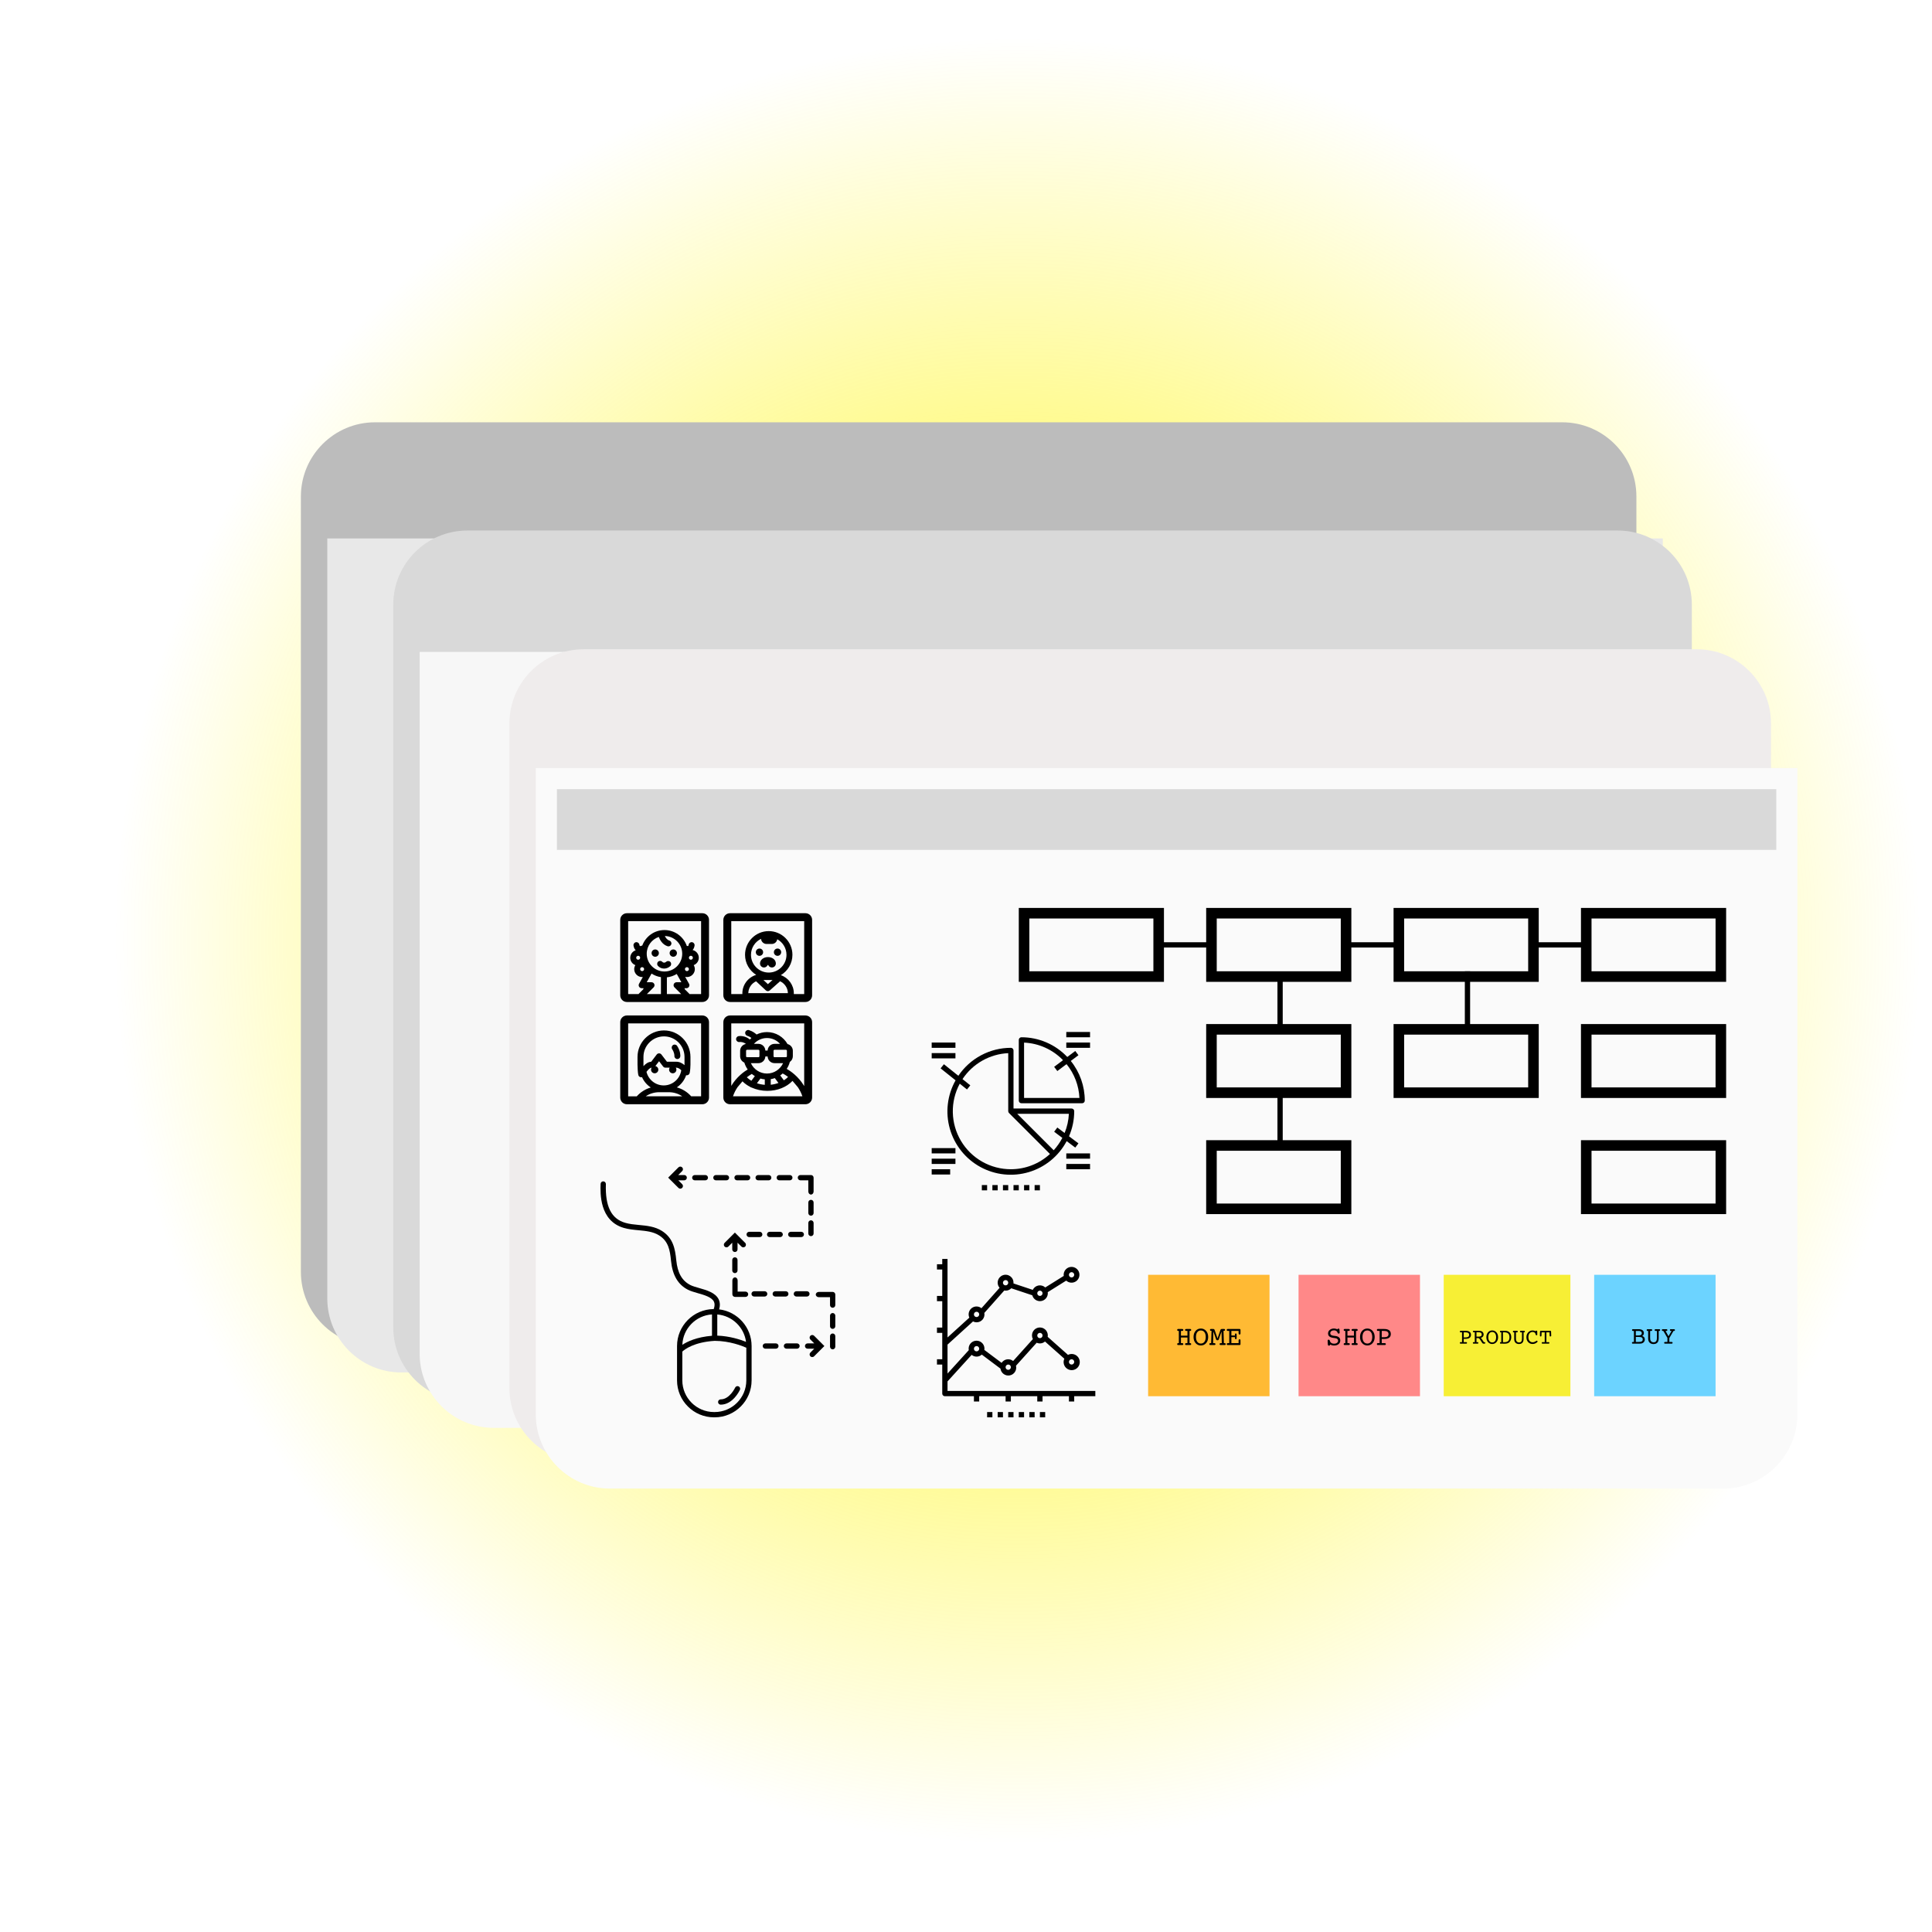 <svg width="732" height="732" viewBox="0 0 732 732" fill="none" xmlns="http://www.w3.org/2000/svg">
<circle cx="366" cy="366" r="366" fill="url(#paint0_radial_18_133773)"/>
<g filter="url(#filter0_d_18_133773)">
<path d="M124 198.112C124 182.586 136.586 170 152.111 170H601.889C617.414 170 630 182.586 630 198.112V491.888C630 507.414 617.414 520 601.889 520H152.111C136.586 520 124 507.414 124 491.888V198.112Z" fill="#BCBCBC"/>
</g>
<path d="M124 204H630V491.911C630 507.424 617.414 520 601.889 520H152.111C136.586 520 124 507.424 124 491.911V204Z" fill="#E8E8E8"/>
<g filter="url(#filter1_d_18_133773)">
<path d="M159 239.085C159 223.574 171.587 211 187.114 211H622.886C638.413 211 651 223.574 651 239.085V512.915C651 528.426 638.413 541 622.886 541H187.114C171.587 541 159 528.426 159 512.915V239.085Z" fill="#D9D9D9"/>
</g>
<path d="M159 247H651V512.866C651 528.404 638.413 541 622.886 541H187.114C171.587 541 159 528.404 159 512.866V247Z" fill="#F7F7F7"/>
<g filter="url(#filter2_d_18_133773)">
<path d="M203 284.128C203 268.593 215.589 256 231.118 256H652.882C668.411 256 681 268.593 681 284.128V535.872C681 551.407 668.411 564 652.882 564H231.118C215.589 564 203 551.407 203 535.872V284.128Z" fill="#EFECEC"/>
</g>
<path d="M203 291H681V535.856C681 551.399 668.411 564 652.882 564H231.118C215.589 564 203 551.399 203 535.856V291Z" fill="#FAFAFA"/>
<path d="M211 299H673V322H211V299Z" fill="#D9D9D9"/>
<path d="M362 395H353V397H362V395Z" fill="black"/>
<path d="M362 399H353V401H362V399Z" fill="black"/>
<path d="M413 391H404V393H413V391Z" fill="black"/>
<path d="M413 395H404V397H413V395Z" fill="black"/>
<path d="M407.4 398.2L404.374 400.469C402.138 398.109 399.443 396.229 396.456 394.945C393.469 393.661 390.252 392.999 387 393C386.735 393 386.48 393.105 386.293 393.293C386.105 393.48 386 393.735 386 394V417C386 417.265 386.105 417.52 386.293 417.707C386.48 417.895 386.735 418 387 418H410C410.265 418 410.52 417.895 410.707 417.707C410.895 417.52 411 417.265 411 417C411.005 411.533 409.134 406.23 405.7 401.977L408.6 399.8L407.4 398.2ZM408.978 416H388V395.022C393.589 395.278 398.869 397.66 402.759 401.681L399.4 404.2L400.6 405.8L404.091 403.182C407.051 406.821 408.764 411.314 408.978 416Z" fill="black"/>
<path d="M413 437H404V439H413V437Z" fill="black"/>
<path d="M413 441H404V443H413V441Z" fill="black"/>
<path d="M407.401 434.8L408.601 433.2L405.027 430.52C406.332 427.516 407.004 424.275 407.001 421C407.001 420.735 406.896 420.48 406.708 420.293C406.521 420.105 406.266 420 406.001 420H384.001V398C384.001 397.735 383.896 397.48 383.708 397.293C383.521 397.105 383.266 397 383.001 397C379.069 397.002 375.199 397.969 371.729 399.818C368.259 401.666 365.296 404.338 363.101 407.6L357.627 403.22L356.377 404.782L362.048 409.318C360.489 412.085 359.495 415.133 359.124 418.287C358.752 421.441 359.011 424.637 359.884 427.69C360.757 430.744 362.227 433.593 364.21 436.074C366.192 438.554 368.648 440.617 371.433 442.141C374.219 443.666 377.28 444.622 380.438 444.955C383.596 445.288 386.788 444.99 389.831 444.08C392.873 443.17 395.704 441.664 398.16 439.651C400.617 437.639 402.649 435.158 404.139 432.354L407.401 434.8ZM383.001 443C379.195 443.004 375.453 442.019 372.142 440.142C368.831 438.266 366.064 435.561 364.112 432.294C362.16 429.027 361.09 425.309 361.006 421.504C360.923 417.699 361.828 413.938 363.635 410.588L366.376 412.781L367.626 411.219L364.673 408.857C366.584 405.97 369.149 403.574 372.16 401.865C375.171 400.156 378.543 399.182 382.001 399.022V421C382.001 421.265 382.106 421.52 382.294 421.707L397.814 437.227C393.774 440.939 388.487 442.999 383.001 443ZM402.501 431.125C401.617 432.822 400.516 434.398 399.226 435.812L385.415 422H404.979C404.86 424.498 404.313 426.957 403.361 429.27L400.601 427.2L399.401 428.8L402.501 431.125Z" fill="black"/>
<path d="M374 449H372V451H374V449Z" fill="black"/>
<path d="M378 449H376V451H378V449Z" fill="black"/>
<path d="M382 449H380V451H382V449Z" fill="black"/>
<path d="M386 449H384V451H386V449Z" fill="black"/>
<path d="M390 449H388V451H390V449Z" fill="black"/>
<path d="M394 449H392V451H394V449Z" fill="black"/>
<path d="M362 439H353V441H362V439Z" fill="black"/>
<path d="M360 443H353V445H360V443Z" fill="black"/>
<path d="M362 435H353V437H362V435Z" fill="black"/>
<path d="M435 483H481V529H435V483Z" fill="#FFBA34"/>
<path d="M492 483H538V529H492V483Z" fill="#FF8888"/>
<path d="M604 483H650V529H604V483Z" fill="#6CD3FF"/>
<path d="M547 483H595V529H547V483Z" fill="#F7EF35"/>
<path d="M465.411 509.614H465.17C465.046 509.614 464.952 509.583 464.887 509.522C464.826 509.46 464.795 509.368 464.795 509.245C464.795 509.108 464.831 509.015 464.903 508.967C464.978 508.916 465.147 508.89 465.411 508.89H465.739V504.265H465.411C465.154 504.265 464.987 504.239 464.908 504.188C464.833 504.133 464.795 504.036 464.795 503.895C464.795 503.769 464.826 503.676 464.887 503.618C464.952 503.557 465.05 503.526 465.18 503.526H465.411H469.651C469.768 503.526 469.855 503.562 469.913 503.634C469.975 503.702 470.005 503.803 470.005 503.937V505.148C470.005 505.326 469.98 505.449 469.928 505.518C469.877 505.586 469.785 505.62 469.651 505.62C469.511 505.62 469.413 505.583 469.359 505.507C469.307 505.432 469.282 505.263 469.282 504.999V504.265H466.551V505.995H467.896V505.723C467.896 505.538 467.92 505.41 467.967 505.338C468.019 505.266 468.106 505.23 468.229 505.23C468.349 505.23 468.431 505.27 468.476 505.348C468.524 505.424 468.548 505.588 468.548 505.841V506.796C468.548 507.053 468.524 507.217 468.476 507.289C468.428 507.361 468.342 507.397 468.219 507.397C468.096 507.397 468.01 507.355 467.962 507.273C467.918 507.191 467.896 507.032 467.896 506.796V506.616H466.551V508.89H469.282V508.059C469.282 507.795 469.307 507.626 469.359 507.551C469.413 507.475 469.511 507.438 469.651 507.438C469.781 507.438 469.872 507.474 469.923 507.545C469.978 507.614 470.005 507.746 470.005 507.941V509.234C470.005 509.358 469.975 509.452 469.913 509.517C469.851 509.582 469.764 509.614 469.651 509.614H465.411Z" fill="black"/>
<path d="M461.304 507.089L462.407 503.875C462.455 503.752 462.52 503.663 462.603 503.608C462.688 503.553 462.81 503.526 462.967 503.526H463.809C463.918 503.526 464.001 503.557 464.055 503.618C464.114 503.676 464.143 503.762 464.143 503.875C464.143 504.005 464.107 504.096 464.035 504.147C463.966 504.195 463.838 504.219 463.65 504.219H463.568L463.711 508.89H463.829C464.052 508.89 464.201 508.916 464.276 508.967C464.351 509.015 464.389 509.108 464.389 509.245C464.389 509.364 464.358 509.457 464.297 509.522C464.235 509.583 464.146 509.614 464.03 509.614H462.587C462.389 509.614 462.253 509.587 462.182 509.532C462.11 509.477 462.074 509.382 462.074 509.245C462.074 509.111 462.117 509.019 462.202 508.967C462.288 508.916 462.452 508.89 462.695 508.89H462.916L462.808 504.476L461.791 507.427C461.74 507.571 461.677 507.67 461.602 507.725C461.526 507.78 461.413 507.807 461.263 507.807C461.119 507.807 461.009 507.78 460.934 507.725C460.859 507.667 460.797 507.568 460.749 507.427L459.718 504.476L459.625 508.89H459.969C460.171 508.89 460.313 508.918 460.395 508.973C460.477 509.027 460.518 509.118 460.518 509.245C460.518 509.382 460.482 509.477 460.411 509.532C460.339 509.587 460.202 509.614 460 509.614H458.562C458.443 509.614 458.352 509.583 458.29 509.522C458.232 509.46 458.203 509.368 458.203 509.245C458.203 509.108 458.241 509.015 458.316 508.967C458.391 508.916 458.54 508.89 458.763 508.89H458.876L459.024 504.219H458.942C458.754 504.219 458.624 504.195 458.552 504.147C458.48 504.096 458.444 504.005 458.444 503.875C458.444 503.762 458.473 503.676 458.532 503.618C458.59 503.557 458.674 503.526 458.783 503.526H459.625C459.783 503.526 459.902 503.553 459.984 503.608C460.07 503.663 460.135 503.752 460.18 503.875L461.304 507.089Z" fill="black"/>
<path d="M457.758 506.565C457.758 507.503 457.498 508.273 456.978 508.875C456.458 509.474 455.792 509.773 454.981 509.773C454.177 509.773 453.513 509.472 452.989 508.87C452.469 508.268 452.209 507.499 452.209 506.565C452.209 505.62 452.467 504.85 452.984 504.255C453.501 503.656 454.167 503.356 454.981 503.356C455.792 503.356 456.458 503.658 456.978 504.26C457.498 504.862 457.758 505.631 457.758 506.565ZM454.981 509.044C455.556 509.044 456.008 508.825 456.336 508.387C456.668 507.946 456.834 507.338 456.834 506.565C456.834 505.791 456.668 505.186 456.336 504.748C456.008 504.306 455.556 504.085 454.981 504.085C454.403 504.085 453.949 504.304 453.621 504.742C453.296 505.177 453.133 505.785 453.133 506.565C453.133 507.338 453.297 507.946 453.626 508.387C453.958 508.825 454.41 509.044 454.981 509.044Z" fill="black"/>
<path d="M447.44 508.89H447.784C447.985 508.89 448.127 508.918 448.21 508.973C448.292 509.027 448.333 509.118 448.333 509.245C448.333 509.385 448.297 509.482 448.225 509.537C448.153 509.589 447.996 509.614 447.753 509.614H446.628H446.397C446.271 509.614 446.175 509.583 446.11 509.522C446.048 509.46 446.018 509.368 446.018 509.245C446.018 509.111 446.054 509.019 446.125 508.967C446.201 508.916 446.341 508.89 446.546 508.89H446.639V504.265H446.557C446.351 504.265 446.209 504.238 446.131 504.183C446.055 504.128 446.018 504.032 446.018 503.895C446.018 503.769 446.048 503.676 446.11 503.618C446.175 503.557 446.274 503.526 446.408 503.526H446.628H447.701C447.975 503.526 448.148 503.553 448.22 503.608C448.295 503.659 448.333 503.755 448.333 503.895C448.333 504.032 448.287 504.128 448.194 504.183C448.102 504.238 447.927 504.265 447.671 504.265H447.44V506.052H449.899V504.265H449.549C449.354 504.265 449.214 504.236 449.128 504.178C449.046 504.12 449.005 504.026 449.005 503.895C449.005 503.755 449.043 503.659 449.118 503.608C449.197 503.553 449.387 503.526 449.688 503.526H450.71H450.941C451.064 503.526 451.156 503.557 451.218 503.618C451.283 503.68 451.315 503.772 451.315 503.895C451.315 504.029 451.279 504.125 451.208 504.183C451.136 504.238 451.007 504.265 450.823 504.265H450.699V508.89H450.781C450.987 508.89 451.127 508.918 451.202 508.973C451.278 509.024 451.315 509.115 451.315 509.245C451.315 509.385 451.279 509.482 451.208 509.537C451.136 509.589 450.97 509.614 450.71 509.614H449.647C449.37 509.614 449.194 509.589 449.118 509.537C449.043 509.482 449.005 509.385 449.005 509.245C449.005 509.111 449.05 509.019 449.139 508.967C449.228 508.916 449.397 508.89 449.647 508.89H449.899V506.755H447.44V508.89Z" fill="black"/>
<path d="M633.154 508.437C633.392 508.437 633.543 508.46 633.607 508.506C633.675 508.549 633.709 508.633 633.709 508.756C633.709 508.882 633.675 508.97 633.607 509.019C633.543 509.065 633.41 509.088 633.21 509.088H631.015C630.815 509.088 630.683 509.065 630.618 509.019C630.553 508.97 630.521 508.882 630.521 508.756C630.521 508.633 630.556 508.549 630.627 508.506C630.701 508.46 630.852 508.437 631.08 508.437H631.75V506.903L630.211 504.274H630.133C629.948 504.274 629.822 504.25 629.754 504.2C629.686 504.151 629.652 504.065 629.652 503.942C629.652 503.828 629.68 503.744 629.736 503.692C629.794 503.637 629.883 503.609 630.003 503.609H630.211H631.269C631.451 503.609 631.573 503.634 631.634 503.683C631.699 503.732 631.731 503.818 631.731 503.942C631.731 504.065 631.693 504.151 631.616 504.2C631.542 504.25 631.405 504.274 631.205 504.274H631.052L632.17 506.279L633.33 504.274H633.141C632.974 504.274 632.859 504.25 632.794 504.2C632.729 504.151 632.697 504.065 632.697 503.942C632.697 503.812 632.725 503.724 632.78 503.678C632.836 503.632 632.976 503.609 633.201 503.609H633.321H634.051C634.285 503.609 634.434 503.634 634.499 503.683C634.567 503.729 634.601 503.815 634.601 503.942C634.601 504.065 634.567 504.151 634.499 504.2C634.434 504.25 634.309 504.274 634.125 504.274H634.051L632.48 506.968V508.437H633.154Z" fill="black"/>
<path d="M624.457 504.274H624.384C624.199 504.274 624.071 504.25 624 504.2C623.932 504.151 623.898 504.065 623.898 503.942C623.898 503.828 623.928 503.744 623.986 503.692C624.045 503.637 624.133 503.609 624.25 503.609H624.457H625.405C625.654 503.609 625.813 503.634 625.88 503.683C625.948 503.729 625.982 503.815 625.982 503.942C625.982 504.065 625.942 504.151 625.862 504.2C625.782 504.25 625.629 504.274 625.405 504.274H625.206V506.806C625.206 507.148 625.221 507.397 625.252 507.555C625.286 507.709 625.34 507.85 625.414 507.98C625.522 508.167 625.671 508.314 625.862 508.418C626.056 508.523 626.27 508.576 626.504 508.576C626.945 508.576 627.265 508.443 627.465 508.178C627.668 507.913 627.77 507.485 627.77 506.894V504.274H627.525C627.285 504.274 627.123 504.251 627.04 504.205C626.96 504.156 626.92 504.068 626.92 503.942C626.92 503.815 626.952 503.729 627.017 503.683C627.082 503.634 627.216 503.609 627.419 503.609H628.44H628.662C628.773 503.609 628.856 503.637 628.911 503.692C628.97 503.747 628.999 503.831 628.999 503.942C628.999 504.065 628.965 504.151 628.897 504.2C628.83 504.25 628.706 504.274 628.528 504.274H628.463V506.995C628.463 507.744 628.295 508.306 627.96 508.682C627.627 509.055 627.125 509.241 626.453 509.241C625.847 509.241 625.361 509.055 624.998 508.682C624.638 508.306 624.457 507.801 624.457 507.166V504.274Z" fill="black"/>
<path d="M619.787 508.437H620.813C621.392 508.437 621.8 508.365 622.037 508.22C622.274 508.072 622.393 507.829 622.393 507.49C622.393 507.148 622.279 506.905 622.051 506.76C621.826 506.615 621.429 506.543 620.859 506.543H619.787V508.437ZM619.787 505.974H620.752C621.19 505.974 621.513 505.905 621.723 505.767C621.935 505.628 622.042 505.414 622.042 505.124C622.042 504.85 621.946 504.641 621.755 504.496C621.564 504.348 621.29 504.274 620.933 504.274H619.787V505.974ZM620.716 509.088H618.646C618.538 509.088 618.456 509.061 618.401 509.005C618.348 508.95 618.322 508.867 618.322 508.756C618.322 508.633 618.356 508.549 618.424 508.506C618.492 508.46 618.653 508.437 618.909 508.437H619.061V504.274H618.909C618.672 504.274 618.519 504.251 618.452 504.205C618.384 504.156 618.35 504.068 618.35 503.942C618.35 503.834 618.378 503.752 618.433 503.697C618.489 503.638 618.569 503.609 618.673 503.609H620.831C621.484 503.609 621.981 503.737 622.323 503.992C622.665 504.245 622.836 504.613 622.836 505.097C622.836 505.34 622.784 505.552 622.679 505.734C622.574 505.916 622.419 506.065 622.212 506.182C622.545 506.302 622.792 506.47 622.952 506.686C623.115 506.902 623.197 507.176 623.197 507.508C623.197 507.789 623.127 508.044 622.989 508.275C622.85 508.506 622.654 508.696 622.402 508.844C622.251 508.93 622.083 508.993 621.898 509.033C621.713 509.07 621.452 509.088 621.113 509.088H620.716Z" fill="black"/>
<path d="M584.043 505.877C584.038 506.082 584.013 506.214 583.969 506.271C583.928 506.326 583.846 506.353 583.723 506.353C583.627 506.353 583.555 506.329 583.505 506.279C583.459 506.227 583.436 506.152 583.436 506.054C583.436 506.054 583.437 506.033 583.44 505.992C583.442 505.948 583.444 505.904 583.444 505.86L583.485 504.505C583.49 504.404 583.518 504.331 583.567 504.288C583.616 504.241 583.693 504.218 583.797 504.218H587.366C587.47 504.218 587.546 504.241 587.596 504.288C587.645 504.331 587.671 504.404 587.674 504.505L587.719 505.86C587.719 505.91 587.72 505.956 587.723 506C587.726 506.044 587.727 506.064 587.727 506.062C587.727 506.16 587.701 506.234 587.649 506.284C587.597 506.33 587.519 506.353 587.415 506.353C587.306 506.353 587.23 506.326 587.189 506.271C587.148 506.214 587.125 506.082 587.119 505.877L587.078 504.809H585.9V508.509H586.532H586.692C586.807 508.509 586.891 508.533 586.943 508.579C586.995 508.623 587.021 508.694 587.021 508.793C587.021 508.889 586.996 508.963 586.947 509.015C586.898 509.064 586.826 509.088 586.733 509.088H584.429C584.336 509.088 584.265 509.064 584.216 509.015C584.167 508.963 584.142 508.889 584.142 508.793C584.142 508.691 584.168 508.619 584.22 508.575C584.275 508.531 584.366 508.509 584.495 508.509H584.631H585.263V504.809H584.084L584.043 505.877Z" fill="black"/>
<path d="M581.827 504.354C581.855 504.28 581.893 504.228 581.942 504.198C581.991 504.167 582.063 504.152 582.156 504.152C582.257 504.152 582.328 504.177 582.369 504.226C582.41 504.276 582.431 504.377 582.431 504.53C582.431 504.799 582.434 505.049 582.439 505.282C582.445 505.512 582.447 505.612 582.447 505.582C582.447 505.71 582.425 505.798 582.382 505.844C582.338 505.888 582.26 505.91 582.147 505.91C581.967 505.91 581.849 505.781 581.794 505.524C581.775 505.447 581.76 505.389 581.749 505.348C581.697 505.142 581.573 504.975 581.375 504.846C581.178 504.715 580.947 504.649 580.681 504.649C580.197 504.649 579.808 504.827 579.515 505.183C579.222 505.536 579.076 506.011 579.076 506.608C579.076 507.205 579.223 507.682 579.519 508.037C579.818 508.391 580.21 508.567 580.698 508.567C580.857 508.567 581.018 508.545 581.182 508.502C581.347 508.455 581.508 508.387 581.667 508.296C581.741 508.258 581.842 508.194 581.971 508.103C582.1 508.01 582.191 507.964 582.246 507.964C582.331 507.964 582.402 507.992 582.46 508.05C582.52 508.105 582.55 508.173 582.55 508.255C582.55 508.337 582.517 508.417 582.451 508.493C582.388 508.567 582.269 508.659 582.094 508.768C581.864 508.919 581.633 509.03 581.4 509.101C581.167 509.172 580.922 509.208 580.665 509.208C579.989 509.208 579.43 508.97 578.989 508.493C578.549 508.014 578.328 507.402 578.328 506.658C578.328 505.921 578.551 505.309 578.998 504.822C579.444 504.334 580.005 504.091 580.681 504.091C580.862 504.091 581.045 504.113 581.232 504.157C581.421 504.2 581.619 504.266 581.827 504.354Z" fill="black"/>
<path d="M573.704 504.809H573.638C573.474 504.809 573.36 504.787 573.297 504.743C573.237 504.7 573.207 504.623 573.207 504.513C573.207 504.412 573.233 504.338 573.285 504.292C573.337 504.242 573.415 504.218 573.519 504.218H573.704H574.546C574.768 504.218 574.909 504.24 574.969 504.283C575.029 504.325 575.059 504.401 575.059 504.513C575.059 504.623 575.024 504.7 574.952 504.743C574.881 504.787 574.746 504.809 574.546 504.809H574.369V507.06C574.369 507.364 574.383 507.585 574.41 507.725C574.44 507.862 574.488 507.988 574.554 508.103C574.65 508.27 574.783 508.4 574.952 508.493C575.125 508.586 575.315 508.633 575.523 508.633C575.915 508.633 576.2 508.515 576.377 508.279C576.558 508.044 576.649 507.663 576.649 507.138V504.809H576.431C576.217 504.809 576.074 504.789 576 504.748C575.928 504.704 575.893 504.626 575.893 504.513C575.893 504.401 575.922 504.325 575.979 504.283C576.037 504.24 576.156 504.218 576.336 504.218H577.244H577.441C577.54 504.218 577.614 504.242 577.663 504.292C577.715 504.341 577.741 504.415 577.741 504.513C577.741 504.623 577.711 504.7 577.651 504.743C577.59 504.787 577.481 504.809 577.322 504.809H577.265V507.228C577.265 507.893 577.115 508.393 576.817 508.727C576.521 509.058 576.075 509.224 575.478 509.224C574.939 509.224 574.508 509.058 574.184 508.727C573.864 508.393 573.704 507.944 573.704 507.38V504.809Z" fill="black"/>
<path d="M569.444 508.509C569.532 508.518 569.618 508.524 569.703 508.53C569.791 508.533 569.875 508.534 569.958 508.534C570.631 508.534 571.124 508.383 571.436 508.082C571.751 507.781 571.908 507.306 571.908 506.657C571.908 506.006 571.751 505.532 571.436 505.236C571.121 504.938 570.617 504.789 569.925 504.789C569.796 504.789 569.697 504.79 569.629 504.793C569.563 504.795 569.502 504.801 569.444 504.809V508.509ZM569.444 509.088H568.795H568.611C568.509 509.088 568.433 509.064 568.381 509.015C568.331 508.965 568.307 508.891 568.307 508.793C568.307 508.686 568.335 508.612 568.393 508.571C568.453 508.53 568.565 508.509 568.73 508.509H568.804V504.809H568.738C568.574 504.809 568.46 504.787 568.397 504.743C568.337 504.7 568.307 504.623 568.307 504.513C568.307 504.412 568.331 504.338 568.381 504.292C568.433 504.242 568.512 504.218 568.619 504.218H568.795H569.444H570.352C571.034 504.218 571.577 504.438 571.982 504.879C572.387 505.317 572.59 505.91 572.59 506.657C572.59 507.021 572.531 507.359 572.413 507.672C572.298 507.984 572.13 508.258 571.908 508.493C571.703 508.707 571.452 508.863 571.157 508.961C570.864 509.057 570.486 509.105 570.023 509.105C569.969 509.105 569.875 509.102 569.744 509.097C569.615 509.091 569.515 509.088 569.444 509.088Z" fill="black"/>
<path d="M567.596 506.649C567.596 507.399 567.388 508.015 566.971 508.497C566.555 508.976 566.023 509.216 565.374 509.216C564.731 509.216 564.199 508.975 563.78 508.493C563.364 508.011 563.156 507.397 563.156 506.649C563.156 505.894 563.363 505.278 563.776 504.801C564.19 504.322 564.722 504.083 565.374 504.083C566.023 504.083 566.555 504.323 566.971 504.805C567.388 505.287 567.596 505.902 567.596 506.649ZM565.374 508.633C565.834 508.633 566.195 508.458 566.458 508.107C566.724 507.754 566.856 507.268 566.856 506.649C566.856 506.031 566.724 505.546 566.458 505.195C566.195 504.842 565.834 504.666 565.374 504.666C564.911 504.666 564.548 504.841 564.286 505.191C564.026 505.539 563.895 506.025 563.895 506.649C563.895 507.268 564.027 507.754 564.29 508.107C564.555 508.458 564.917 508.633 565.374 508.633Z" fill="black"/>
<path d="M559.408 504.772V506.431H560.258C560.642 506.431 560.929 506.363 561.121 506.226C561.315 506.086 561.413 505.88 561.413 505.606C561.413 505.329 561.318 505.121 561.129 504.982C560.94 504.842 560.658 504.772 560.283 504.772H559.408ZM559.408 508.509H559.688C559.846 508.509 559.959 508.531 560.024 508.575C560.09 508.619 560.123 508.691 560.123 508.793C560.123 508.902 560.094 508.979 560.037 509.023C559.979 509.067 559.871 509.088 559.712 509.088H558.332C558.239 509.088 558.168 509.064 558.119 509.015C558.07 508.963 558.045 508.889 558.045 508.793C558.045 508.691 558.072 508.619 558.127 508.575C558.182 508.531 558.272 508.509 558.398 508.509H558.534H558.772V504.772H558.534C558.328 504.772 558.196 504.753 558.135 504.715C558.075 504.676 558.045 504.604 558.045 504.497C558.045 504.404 558.068 504.334 558.115 504.288C558.164 504.241 558.237 504.218 558.332 504.218H560.065C560.484 504.218 560.796 504.238 561.002 504.279C561.21 504.318 561.385 504.385 561.528 504.481C561.711 504.604 561.855 504.767 561.959 504.969C562.065 505.172 562.119 505.39 562.119 505.622C562.119 505.937 562.022 506.208 561.827 506.435C561.636 506.66 561.367 506.816 561.022 506.904C561.094 506.945 561.157 506.993 561.211 507.047C561.269 507.102 561.324 507.168 561.376 507.244L562.201 508.509H562.337C562.49 508.509 562.595 508.531 562.653 508.575C562.71 508.616 562.739 508.689 562.739 508.793C562.739 508.889 562.714 508.963 562.665 509.015C562.619 509.064 562.549 509.088 562.456 509.088H561.992C561.857 509.088 561.726 508.99 561.597 508.793C561.581 508.776 561.569 508.763 561.56 508.752L560.772 507.557C560.61 507.313 560.476 507.156 560.369 507.084C560.265 507.013 560.127 506.978 559.955 506.978H559.408V508.509Z" fill="black"/>
<path d="M554.582 504.809V506.715H555.35C555.779 506.715 556.101 506.635 556.315 506.477C556.528 506.318 556.635 506.078 556.635 505.758C556.635 505.443 556.527 505.206 556.311 505.047C556.097 504.889 555.777 504.809 555.35 504.809H554.582ZM555.44 508.509C555.574 508.509 555.671 508.533 555.731 508.579C555.792 508.623 555.822 508.694 555.822 508.793C555.822 508.902 555.793 508.979 555.736 509.023C555.678 509.067 555.569 509.088 555.407 509.088H553.399C553.306 509.088 553.235 509.064 553.185 509.015C553.136 508.963 553.111 508.889 553.111 508.793C553.111 508.697 553.135 508.626 553.181 508.579C553.23 508.533 553.306 508.509 553.407 508.509H553.937V504.809H553.649C553.408 504.809 553.258 504.789 553.198 504.748C553.14 504.704 553.111 504.626 553.111 504.513C553.111 504.418 553.136 504.345 553.185 504.296C553.235 504.244 553.306 504.218 553.399 504.218H555.3C555.966 504.218 556.471 504.346 556.816 504.604C557.161 504.861 557.333 505.24 557.333 505.741C557.333 506.242 557.162 506.62 556.82 506.875C556.478 507.13 555.971 507.257 555.3 507.257H554.582V508.509H555.44Z" fill="black"/>
<path d="M523.517 504.265V506.647H524.477C525.015 506.647 525.417 506.548 525.684 506.349C525.951 506.151 526.084 505.851 526.084 505.451C526.084 505.057 525.949 504.761 525.679 504.563C525.412 504.364 525.011 504.265 524.477 504.265H523.517ZM524.59 508.89C524.758 508.89 524.88 508.919 524.955 508.978C525.03 509.032 525.068 509.121 525.068 509.245C525.068 509.382 525.032 509.477 524.96 509.532C524.888 509.587 524.751 509.614 524.549 509.614H522.039C521.923 509.614 521.834 509.583 521.772 509.522C521.71 509.457 521.68 509.364 521.68 509.245C521.68 509.125 521.709 509.036 521.767 508.978C521.829 508.919 521.923 508.89 522.049 508.89H522.712V504.265H522.352C522.051 504.265 521.863 504.239 521.787 504.188C521.716 504.133 521.68 504.036 521.68 503.895C521.68 503.776 521.71 503.685 521.772 503.623C521.834 503.558 521.923 503.526 522.039 503.526H524.416C525.247 503.526 525.879 503.687 526.31 504.008C526.741 504.33 526.957 504.804 526.957 505.43C526.957 506.057 526.743 506.529 526.315 506.847C525.887 507.166 525.254 507.325 524.416 507.325H523.517V508.89H524.59Z" fill="black"/>
<path d="M520.842 506.565C520.842 507.503 520.582 508.273 520.062 508.875C519.542 509.474 518.876 509.773 518.065 509.773C517.261 509.773 516.597 509.472 516.073 508.87C515.553 508.268 515.293 507.499 515.293 506.565C515.293 505.62 515.551 504.85 516.068 504.255C516.585 503.656 517.251 503.356 518.065 503.356C518.876 503.356 519.542 503.658 520.062 504.26C520.582 504.862 520.842 505.631 520.842 506.565ZM518.065 509.044C518.64 509.044 519.092 508.825 519.42 508.387C519.752 507.946 519.918 507.338 519.918 506.565C519.918 505.791 519.752 505.186 519.42 504.748C519.092 504.306 518.64 504.085 518.065 504.085C517.487 504.085 517.033 504.304 516.705 504.742C516.38 505.177 516.217 505.785 516.217 506.565C516.217 507.338 516.381 507.946 516.71 508.387C517.042 508.825 517.494 509.044 518.065 509.044Z" fill="black"/>
<path d="M510.524 508.89H510.867C511.069 508.89 511.211 508.918 511.294 508.973C511.376 509.027 511.417 509.118 511.417 509.245C511.417 509.385 511.381 509.482 511.309 509.537C511.237 509.589 511.08 509.614 510.837 509.614H509.712H509.481C509.355 509.614 509.259 509.583 509.194 509.522C509.132 509.46 509.102 509.368 509.102 509.245C509.102 509.111 509.137 509.019 509.209 508.967C509.285 508.916 509.425 508.89 509.63 508.89H509.723V504.265H509.641C509.435 504.265 509.293 504.238 509.214 504.183C509.139 504.128 509.102 504.032 509.102 503.895C509.102 503.769 509.132 503.676 509.194 503.618C509.259 503.557 509.358 503.526 509.492 503.526H509.712H510.785C511.059 503.526 511.232 503.553 511.304 503.608C511.379 503.659 511.417 503.755 511.417 503.895C511.417 504.032 511.371 504.128 511.278 504.183C511.186 504.238 511.011 504.265 510.755 504.265H510.524V506.052H512.983V504.265H512.633C512.438 504.265 512.298 504.236 512.212 504.178C512.13 504.12 512.089 504.026 512.089 503.895C512.089 503.755 512.127 503.659 512.202 503.608C512.281 503.553 512.471 503.526 512.772 503.526H513.794H514.025C514.148 503.526 514.24 503.557 514.302 503.618C514.367 503.68 514.399 503.772 514.399 503.895C514.399 504.029 514.363 504.125 514.292 504.183C514.22 504.238 514.091 504.265 513.907 504.265H513.783V508.89H513.865C514.071 508.89 514.211 508.918 514.286 508.973C514.362 509.024 514.399 509.115 514.399 509.245C514.399 509.385 514.363 509.482 514.292 509.537C514.22 509.589 514.054 509.614 513.794 509.614H512.731C512.454 509.614 512.277 509.589 512.202 509.537C512.127 509.482 512.089 509.385 512.089 509.245C512.089 509.111 512.134 509.019 512.223 508.967C512.312 508.916 512.481 508.89 512.731 508.89H512.983V506.755H510.524V508.89Z" fill="black"/>
<path d="M503.938 509.435C503.921 509.589 503.882 509.695 503.82 509.753C503.759 509.814 503.661 509.845 503.528 509.845C503.384 509.845 503.276 509.802 503.204 509.717C503.136 509.635 503.097 509.5 503.086 509.311L503.02 508.12V508.028C503.02 507.864 503.05 507.747 503.112 507.679C503.177 507.61 503.283 507.576 503.43 507.576C503.636 507.576 503.783 507.723 503.872 508.018C503.913 508.165 503.952 508.276 503.99 508.351C504.11 508.591 504.298 508.776 504.554 508.906C504.815 509.036 505.124 509.101 505.484 509.101C505.925 509.101 506.283 508.996 506.557 508.788C506.834 508.579 506.972 508.312 506.972 507.987C506.972 507.717 506.887 507.499 506.716 507.335C506.548 507.171 506.302 507.065 505.976 507.017L505.217 506.914C504.508 506.815 503.991 506.628 503.666 506.354C503.341 506.081 503.179 505.696 503.179 505.199C503.179 504.676 503.394 504.236 503.825 503.88C504.26 503.524 504.801 503.346 505.448 503.346C505.636 503.346 505.834 503.372 506.043 503.423C506.252 503.471 506.488 503.548 506.752 503.654C506.758 503.555 506.786 503.487 506.834 503.449C506.882 503.411 506.964 503.392 507.08 503.392C507.231 503.392 507.335 503.415 507.393 503.459C507.451 503.504 507.487 503.61 507.501 503.777L507.573 504.85V504.902C507.573 505.021 507.539 505.116 507.47 505.184C507.402 505.249 507.306 505.282 507.183 505.282C507.001 505.282 506.861 505.155 506.762 504.902C506.714 504.758 506.666 504.65 506.618 504.578C506.505 504.407 506.343 504.275 506.13 504.183C505.918 504.091 505.677 504.044 505.407 504.044C504.993 504.044 504.655 504.147 504.395 504.352C504.139 504.558 504.01 504.826 504.01 505.158C504.01 505.418 504.106 505.624 504.298 505.774C504.493 505.925 504.789 506.028 505.186 506.082L506.007 506.185C506.603 506.264 507.051 506.447 507.352 506.734C507.653 507.018 507.804 507.403 507.804 507.889C507.804 508.464 507.59 508.926 507.162 509.275C506.734 509.621 506.163 509.794 505.448 509.794C505.201 509.794 504.957 509.765 504.714 509.707C504.471 509.648 504.212 509.558 503.938 509.435Z" fill="black"/>
<rect x="388" y="346" width="51" height="24" stroke="black" stroke-width="4"/>
<rect x="459" y="346" width="51" height="24" stroke="black" stroke-width="4"/>
<rect x="459" y="390" width="51" height="24" stroke="black" stroke-width="4"/>
<rect x="530" y="390" width="51" height="24" stroke="black" stroke-width="4"/>
<rect x="601" y="390" width="51" height="24" stroke="black" stroke-width="4"/>
<rect x="459" y="434" width="51" height="24" stroke="black" stroke-width="4"/>
<rect x="601" y="434" width="51" height="24" stroke="black" stroke-width="4"/>
<rect x="530" y="346" width="51" height="24" stroke="black" stroke-width="4"/>
<rect x="601" y="346" width="51" height="24" stroke="black" stroke-width="4"/>
<line x1="440" y1="358" x2="459" y2="358" stroke="black" stroke-width="2"/>
<line x1="511" y1="358" x2="530" y2="358" stroke="black" stroke-width="2"/>
<line x1="485" y1="370" x2="485" y2="391" stroke="black" stroke-width="2"/>
<line x1="485" y1="414" x2="485" y2="435" stroke="black" stroke-width="2"/>
<line x1="556" y1="368" x2="556" y2="389" stroke="black" stroke-width="2"/>
<line x1="582" y1="358" x2="601" y2="358" stroke="black" stroke-width="2"/>
<path d="M266.112 346H237.521C236.131 346 235 347.131 235 348.521V377.117C235 378.507 236.131 379.637 237.521 379.637H266.112C267.502 379.637 268.633 378.507 268.633 377.117V348.521C268.633 347.131 267.502 346 266.112 346ZM249.606 354.988C249.939 355.889 250.878 357.857 252.922 358.508C253.036 358.544 253.151 358.561 253.264 358.561C253.741 358.561 254.183 358.255 254.336 357.777C254.524 357.185 254.197 356.552 253.605 356.364C252.722 356.083 252.182 355.244 251.895 354.636C255.54 354.71 258.483 357.693 258.483 361.356C258.483 365.066 255.466 368.085 251.758 368.085C248.049 368.085 245.031 365.066 245.031 361.356C245.032 358.399 246.951 355.888 249.606 354.988ZM247.898 372.85C247.724 372.43 247.314 372.156 246.858 372.156H245.026L246.863 368.872C247.917 369.561 249.124 370.028 250.42 370.223V376.637H245.093L247.653 374.077C247.975 373.754 248.072 373.271 247.898 372.85ZM252.671 370.287C254.03 370.149 255.296 369.698 256.408 369.02L258.162 372.156H256.33C255.875 372.156 255.465 372.43 255.29 372.85C255.116 373.271 255.212 373.754 255.534 374.077L258.094 376.637H252.671V370.287ZM260.263 366.438C260.677 366.438 261.013 366.775 261.013 367.188C261.013 367.601 260.677 367.938 260.263 367.938C259.849 367.938 259.513 367.601 259.513 367.188C259.513 366.775 259.849 366.438 260.263 366.438ZM261.764 363.625C261.35 363.625 261.014 363.288 261.014 362.875C261.014 362.462 261.35 362.125 261.764 362.125C262.178 362.125 262.514 362.462 262.514 362.875C262.514 363.288 262.178 363.625 261.764 363.625ZM241.793 362.125C242.207 362.125 242.543 362.462 242.543 362.875C242.543 363.288 242.207 363.625 241.793 363.625C241.379 363.625 241.043 363.288 241.043 362.875C241.043 362.462 241.379 362.125 241.793 362.125ZM243.294 366.438C243.708 366.438 244.044 366.775 244.044 367.188C244.044 367.601 243.708 367.938 243.294 367.938C242.88 367.938 242.544 367.601 242.544 367.188C242.544 366.775 242.881 366.438 243.294 366.438ZM265.633 376.636H261.236C261.206 376.597 261.192 376.552 261.156 376.516L259.493 374.853L259.335 374.406H260.08C260.479 374.406 260.849 374.194 261.05 373.85C261.252 373.505 261.257 373.079 261.062 372.732L259.593 370.107C259.809 370.157 260.032 370.189 260.263 370.189C261.917 370.189 263.263 368.843 263.263 367.189C263.263 366.632 263.1 366.117 262.835 365.67C263.96 365.237 264.764 364.152 264.764 362.877C264.764 361.443 263.752 360.245 262.406 359.95C262.739 359.595 263.034 359.066 263.157 358.266C263.252 357.652 262.83 357.078 262.216 356.983C261.608 356.889 261.028 357.309 260.933 357.924C260.876 358.295 260.772 358.416 260.748 358.428C260.66 358.472 260.438 358.441 260.211 358.371C258.977 354.887 255.658 352.379 251.757 352.379C247.91 352.379 244.631 354.816 243.356 358.223C243.34 358.231 243.323 358.23 243.308 358.239C243.077 358.369 242.595 358.503 242.436 358.429C242.412 358.416 242.308 358.296 242.25 357.924C242.156 357.309 241.573 356.888 240.967 356.983C240.353 357.078 239.931 357.652 240.026 358.266C240.159 359.135 240.497 359.685 240.864 360.038C239.665 360.431 238.791 361.548 238.791 362.876C238.791 364.152 239.595 365.236 240.72 365.669C240.455 366.116 240.292 366.631 240.292 367.188C240.292 368.842 241.638 370.188 243.292 370.188C243.385 370.188 243.472 370.169 243.563 370.161L242.125 372.732C241.93 373.08 241.935 373.505 242.137 373.85C242.339 374.194 242.708 374.406 243.107 374.406H243.852L243.694 374.853L242.031 376.516C241.995 376.552 241.981 376.598 241.951 376.636H237.999V349H265.632L265.633 376.636Z" fill="black"/>
<path d="M255.096 362.495C255.86 362.495 256.479 361.876 256.479 361.112C256.479 360.348 255.86 359.729 255.096 359.729C254.332 359.729 253.713 360.348 253.713 361.112C253.713 361.876 254.332 362.495 255.096 362.495Z" fill="black"/>
<path d="M248.25 362.495C249.014 362.495 249.633 361.876 249.633 361.112C249.633 360.348 249.014 359.729 248.25 359.729C247.486 359.729 246.867 360.348 246.867 361.112C246.867 361.876 247.486 362.495 248.25 362.495Z" fill="black"/>
<path d="M249.27 365.94C249.848 366.59 250.659 366.958 251.555 366.971C251.573 366.972 251.591 366.972 251.609 366.972C252.448 366.972 253.264 366.658 253.911 366.082C254.376 365.669 254.417 364.958 254.005 364.494C253.593 364.03 252.881 363.987 252.417 364.4C252.179 364.613 251.895 364.744 251.591 364.721C251.442 364.718 251.161 364.679 250.953 364.445C250.541 363.981 249.829 363.939 249.365 364.35C248.9 364.764 248.858 365.475 249.27 365.94Z" fill="black"/>
<path d="M305.175 346H276.583C275.194 346 274.062 347.131 274.062 348.521V377.115C274.062 378.506 275.194 379.636 276.583 379.636H305.175C306.565 379.636 307.695 378.505 307.695 377.115V348.521C307.695 347.131 306.565 346 305.175 346ZM288.347 355.707C288.423 356.79 289.32 357.652 290.422 357.652H292.422C293.473 357.652 294.337 356.871 294.483 355.86C296.568 357.004 297.986 359.22 297.986 361.761C297.986 365.471 294.968 368.489 291.26 368.489C287.551 368.489 284.533 365.471 284.533 361.761C284.534 359.096 286.094 356.795 288.347 355.707ZM292.699 371.312L290.94 372.88L289.256 371.312H292.699ZM286.469 371.789L290.155 375.226C290.371 375.426 290.646 375.527 290.923 375.527C291.19 375.527 291.458 375.433 291.671 375.243L295.556 371.783C297.271 372.571 298.48 374.28 298.517 376.279H284.034C283.861 376.279 283.689 376.29 283.519 376.311C283.543 374.302 284.75 372.584 286.469 371.789ZM304.695 376.636H300.756C300.759 376.549 300.768 376.46 300.768 376.374C300.768 373.177 298.703 370.459 295.838 369.468C298.466 367.9 300.236 365.037 300.236 361.76C300.236 356.811 296.209 352.783 291.26 352.783C286.31 352.783 282.283 356.81 282.283 361.76C282.283 364.965 283.976 367.775 286.51 369.364C283.484 370.259 281.267 373.06 281.267 376.373C281.267 376.459 281.281 376.548 281.284 376.635H277.063V349H304.695V376.636Z" fill="black"/>
<path d="M294.596 362.15C295.36 362.15 295.979 361.531 295.979 360.767C295.979 360.003 295.36 359.384 294.596 359.384C293.832 359.384 293.213 360.003 293.213 360.767C293.213 361.531 293.832 362.15 294.596 362.15Z" fill="black"/>
<path d="M287.752 362.15C288.516 362.15 289.135 361.531 289.135 360.767C289.135 360.003 288.516 359.384 287.752 359.384C286.988 359.384 286.369 360.003 286.369 360.767C286.369 361.531 286.988 362.15 287.752 362.15Z" fill="black"/>
<path d="M287.955 365.06C287.955 365.888 288.626 366.56 289.455 366.56C290.082 366.56 290.619 366.175 290.843 365.629C290.909 365.621 291.001 365.621 291.068 365.629C291.292 366.175 291.829 366.56 292.456 366.56C293.285 366.56 293.956 365.888 293.956 365.06C293.956 363.67 292.666 362.622 290.956 362.622C289.273 362.622 287.955 363.693 287.955 365.06Z" fill="black"/>
<path d="M266.112 384.744H237.521C236.131 384.744 235 385.875 235 387.265V415.856C235 417.246 236.131 418.377 237.521 418.377H266.112C267.502 418.377 268.633 417.246 268.633 415.856V387.265C268.633 385.874 267.502 384.744 266.112 384.744ZM259.351 403.398C259.351 403.45 259.351 403.504 259.35 403.562C258.509 402.839 257.469 402.273 256.274 402.273H252.689L250.604 399.541C250.391 399.263 250.061 399.099 249.709 399.099C249.358 399.099 249.028 399.262 248.815 399.541L246.726 402.277C245.589 402.334 244.611 403.059 243.803 403.942C243.796 403.73 243.793 403.543 243.793 403.398V400.446C243.793 396.156 247.283 392.666 251.573 392.666C255.862 392.666 259.351 396.156 259.351 400.446V403.398ZM246.871 404.523H246.886C246.747 404.739 246.664 404.994 246.664 405.269C246.664 406.035 247.284 406.652 248.047 406.652C248.812 406.652 249.43 406.035 249.43 405.269C249.43 404.595 248.947 404.035 248.308 403.913L249.709 402.078L251.238 404.081C251.451 404.359 251.782 404.523 252.133 404.523H253.73C253.591 404.739 253.508 404.994 253.508 405.269C253.508 406.035 254.128 406.652 254.891 406.652C255.656 406.652 256.274 406.035 256.274 405.269C256.274 404.994 256.191 404.739 256.052 404.523H256.274C256.885 404.523 257.533 404.933 258.117 405.495C257.641 408.742 254.846 411.246 251.471 411.246C248.308 411.246 245.656 409.048 244.942 406.1C245.551 405.298 246.282 404.523 246.871 404.523ZM253.381 413.814C255.247 413.814 257.013 414.367 258.507 415.376H244.646C246.139 414.366 247.905 413.814 249.771 413.814H253.381ZM265.633 415.376H261.889C260.409 413.722 258.527 412.564 256.437 411.989C258.077 410.894 259.333 409.273 259.973 407.371C260.111 407.4 260.252 407.414 260.396 407.39C260.837 407.315 261.192 406.986 261.3 406.552C261.513 405.694 261.601 404.074 261.601 403.398V400.446C261.601 394.916 257.102 390.416 251.573 390.416C246.043 390.416 241.543 394.916 241.543 400.446V403.398C241.543 404.044 241.633 406.446 241.844 407.299C241.951 407.735 242.305 408.064 242.747 408.14C242.81 408.151 242.874 408.156 242.936 408.156C243.043 408.156 243.147 408.136 243.248 408.107C243.954 409.717 245.117 411.08 246.574 412.033C244.54 412.621 242.71 413.761 241.264 415.377H238V387.744H265.633V415.376Z" fill="black"/>
<path d="M255.001 395.954C254.48 396.294 254.334 396.991 254.674 397.512C255.571 398.886 255.522 399.967 255.517 400.035C255.466 400.647 255.916 401.189 256.53 401.249C256.567 401.252 256.603 401.254 256.639 401.254C257.211 401.254 257.701 400.818 257.757 400.237C257.776 400.048 257.897 398.334 256.557 396.281C256.219 395.761 255.521 395.617 255.001 395.954Z" fill="black"/>
<path d="M305.175 384.746H276.583C275.194 384.746 274.062 385.876 274.062 387.266V415.857C274.062 417.247 275.194 418.378 276.583 418.378H305.175C306.565 418.378 307.695 417.247 307.695 415.857V387.265C307.695 385.875 306.565 384.746 305.175 384.746ZM282.958 408.164C283.786 407.52 284.479 407.1 284.852 406.893C285.212 407.196 285.595 407.47 286 407.714L284.684 409.487C284.04 409.107 283.462 408.664 282.958 408.164ZM288.046 408.73C288.067 408.701 288.072 408.667 288.09 408.636C288.63 408.793 289.192 408.901 289.768 408.953V411.015C288.725 410.941 287.721 410.741 286.783 410.433L288.046 408.73ZM292.018 408.87C292.553 408.784 293.072 408.653 293.571 408.476L294.936 410.317C294.02 410.648 293.041 410.884 292.018 410.99V408.87ZM296.995 409.317L295.613 407.456C295.943 407.233 296.251 406.981 296.548 406.718C296.558 406.722 296.563 406.731 296.572 406.736C296.593 406.747 297.447 407.16 298.594 408.025C298.131 408.506 297.594 408.938 296.995 409.317ZM283.049 400.56C282.843 400.56 282.674 400.392 282.674 400.185V398.123C282.674 397.916 282.843 397.748 283.049 397.748H287.361C287.567 397.748 287.736 397.916 287.736 398.123V400.185C287.736 400.392 287.567 400.56 287.361 400.56H283.049ZM293.08 398.122C293.08 397.915 293.249 397.747 293.455 397.747H297.766C297.972 397.747 298.141 397.915 298.141 398.122V400.184C298.141 400.391 297.972 400.559 297.766 400.559H293.455C293.249 400.559 293.08 400.391 293.08 400.184V398.122ZM293.455 395.497C292.04 395.497 290.89 396.625 290.839 398.028H289.976C289.925 396.625 288.776 395.497 287.361 395.497H285.642C286.871 394.146 288.631 393.288 290.597 393.288C292.563 393.288 294.322 394.146 295.551 395.497H293.455ZM287.361 402.81C288.776 402.81 289.925 401.682 289.976 400.279H290.839C290.89 401.682 292.04 402.81 293.455 402.81H296.697C295.635 405.126 293.306 406.744 290.596 406.744C287.886 406.744 285.556 405.127 284.493 402.81H287.361ZM279.429 411.923L281.311 409.695C282.148 410.54 283.148 411.257 284.274 411.821C284.291 411.836 284.3 411.855 284.318 411.869C284.459 411.973 284.617 412.027 284.778 412.057C286.557 412.856 288.588 413.307 290.7 413.307C290.702 413.307 290.705 413.307 290.708 413.307C294.536 413.307 298.031 411.899 300.267 409.524L302.318 411.951C302.979 412.938 303.57 414.076 304.014 415.376H277.709C278.158 414.066 278.758 412.917 279.429 411.923ZM304.695 387.746V411.491C302.46 407.712 299.314 405.679 298.068 404.982C298.6 404.184 299 403.294 299.255 402.343C299.941 401.869 300.393 401.079 300.393 400.185V398.123C300.393 396.892 299.537 395.862 298.391 395.581C296.843 392.873 293.933 391.039 290.597 391.039C289.185 391.039 287.852 391.37 286.663 391.954C286.631 391.928 286.594 391.899 286.561 391.873C285.946 391.361 285.249 390.78 283.807 390.305C283.217 390.11 282.582 390.432 282.387 391.021C282.193 391.611 282.513 392.248 283.103 392.442C283.871 392.695 284.307 392.96 284.706 393.265C284.49 393.453 284.284 393.653 284.088 393.861C282.834 392.708 280.956 392.39 279.833 392.577C279.22 392.679 278.807 393.258 278.908 393.871C279.011 394.485 279.593 394.902 280.202 394.796C280.729 394.708 281.941 394.911 282.602 395.544C281.368 395.758 280.424 396.83 280.424 398.124V400.186C280.424 401.265 281.079 402.193 282.013 402.596C282.296 403.537 282.73 404.414 283.285 405.199C281.87 406.048 279.098 408.018 277.062 411.427V387.747L304.695 387.746Z" fill="black"/>
<path d="M310.238 489.481C309.608 489.481 309.088 489.931 309.088 490.481C309.088 491.032 309.608 491.482 310.238 491.482H314.48V494.483C314.48 495.033 314.93 495.483 315.48 495.483C316.031 495.483 316.481 495.033 316.481 494.483V490.481C316.481 489.931 316.031 489.481 315.48 489.481C315.38 489.481 310.238 489.481 310.238 489.481Z" fill="black"/>
<path d="M277.438 477.368V481.369C277.438 481.919 277.888 482.37 278.438 482.37C278.988 482.37 279.438 481.919 279.438 481.369V477.368C279.438 476.817 278.988 476.367 278.438 476.367C277.888 476.367 277.438 476.817 277.438 477.368Z" fill="black"/>
<path d="M278.436 467.003L282.328 470.895C282.528 471.085 282.618 471.345 282.618 471.595C282.618 471.855 282.528 472.115 282.328 472.306C281.938 472.696 281.307 472.696 280.917 472.306L279.437 470.835V473.366C279.437 473.916 278.986 474.366 278.436 474.366C277.886 474.366 277.436 473.916 277.436 473.366V470.835L275.965 472.306C275.575 472.696 274.935 472.696 274.545 472.306C274.154 471.915 274.154 471.285 274.545 470.895L278.436 467.003Z" fill="black"/>
<path d="M273.059 532.198C272.507 532.198 272.059 531.751 272.059 531.197C272.059 530.644 272.507 530.197 273.059 530.197C276.436 530.197 278.504 525.8 278.525 525.757C278.756 525.254 279.352 525.037 279.853 525.268C280.354 525.499 280.573 526.094 280.342 526.596C280.236 526.824 277.702 532.198 273.059 532.198Z" fill="black"/>
<path d="M270.765 495.983C270.635 495.983 270.505 496.013 270.385 496.063C270.395 496.033 270.405 496.013 270.415 495.983H270.765Z" fill="black"/>
<path d="M270.415 495.983C270.405 496.013 270.395 496.033 270.385 496.063C270.505 496.013 270.635 495.983 270.765 495.983H270.415Z" fill="black"/>
<path d="M272.474 496.093C272.885 494.653 272.814 493.372 272.274 492.272C271.054 489.771 267.752 488.831 264.851 488C263.591 487.64 262.4 487.3 261.59 486.89C258.399 485.269 256.698 482.278 256.228 477.486C255.798 473.184 255.067 469.103 250.836 466.402C248.135 464.681 245.063 464.401 242.092 464.121C240.272 463.951 238.541 463.781 236.91 463.31C231.608 461.78 229.267 457.108 229.557 448.625C229.567 448.074 229.137 447.604 228.587 447.594C228.047 447.564 227.567 448.004 227.557 448.555C227.436 452.016 227.086 462.55 236.35 465.231C238.171 465.761 240.071 465.942 241.912 466.112C244.763 466.382 247.474 466.632 249.765 468.092C253.247 470.313 253.837 473.605 254.237 477.686C254.767 483.138 256.878 486.74 260.68 488.671C261.66 489.171 262.941 489.541 264.301 489.931C266.802 490.641 269.643 491.452 270.484 493.152C270.854 493.903 270.834 494.823 270.414 495.983H270.764C270.634 495.983 270.504 496.013 270.384 496.063C270.394 496.033 270.404 496.013 270.414 495.983C262.74 496.043 256.518 502.306 256.518 509.989V522.994C256.518 530.717 262.801 537 270.524 537H270.764C278.487 537 284.769 530.717 284.769 522.994V509.979C284.759 502.836 279.387 496.934 272.474 496.093ZM271.764 498.024C277.396 498.494 281.928 502.856 282.658 508.398C280.548 507.558 276.516 506.218 271.764 506.047V498.024ZM269.763 498.014V506.097C263.951 506.588 260.42 508.278 258.529 509.529C258.759 503.376 263.651 498.394 269.763 498.014ZM282.768 522.994C282.768 529.617 277.386 534.999 270.764 534.999H270.524C263.911 534.999 258.519 529.617 258.519 522.994V512.09C259.409 511.26 262.961 508.498 270.764 508.028H270.824C276.406 508.038 281.188 509.929 282.768 510.629V522.994Z" fill="black"/>
<path d="M301.977 508.989H297.975C297.425 508.989 296.975 509.439 296.975 509.989C296.975 510.539 297.425 510.99 297.975 510.99H301.977C302.527 510.99 302.977 510.539 302.977 509.989C302.977 509.439 302.527 508.989 301.977 508.989Z" fill="black"/>
<path d="M293.975 508.989H289.973C289.423 508.989 288.973 509.439 288.973 509.989C288.973 510.539 289.423 510.99 289.973 510.99H293.975C294.525 510.99 294.975 510.539 294.975 509.989C294.975 509.439 294.525 508.989 293.975 508.989Z" fill="black"/>
<path d="M315.483 497.484C314.933 497.484 314.482 497.935 314.482 498.485V502.486C314.482 503.037 314.933 503.487 315.483 503.487C316.033 503.487 316.483 503.037 316.483 502.486V498.485C316.483 497.935 316.033 497.484 315.483 497.484Z" fill="black"/>
<path d="M315.483 505.237C314.933 505.237 314.482 505.687 314.482 506.238V510.239C314.482 510.79 314.933 511.24 315.483 511.24C316.033 511.24 316.483 510.79 316.483 510.239V506.238C316.483 505.687 316.033 505.237 315.483 505.237Z" fill="black"/>
<path d="M307.258 454.596C306.708 454.596 306.258 455.046 306.258 455.597V459.598C306.258 460.148 306.708 460.599 307.258 460.599C307.808 460.599 308.259 460.148 308.259 459.598V455.597C308.259 455.046 307.808 454.596 307.258 454.596Z" fill="black"/>
<path d="M307.258 462.349C306.708 462.349 306.258 462.799 306.258 463.35V467.351C306.258 467.901 306.708 468.352 307.258 468.352C307.808 468.352 308.259 467.901 308.259 467.351V463.35C308.259 462.799 307.808 462.349 307.258 462.349Z" fill="black"/>
<path d="M305.729 489.231H301.727C301.177 489.231 300.727 489.671 300.727 490.231C300.727 490.782 301.177 491.232 301.727 491.232H305.729C306.289 491.232 306.729 490.782 306.729 490.231C306.729 489.671 306.289 489.231 305.729 489.231Z" fill="black"/>
<path d="M297.725 489.231H293.723C293.173 489.231 292.723 489.671 292.723 490.231C292.723 490.782 293.173 491.232 293.723 491.232H297.725C298.285 491.232 298.725 490.782 298.725 490.231C298.725 489.671 298.285 489.231 297.725 489.231Z" fill="black"/>
<path d="M289.723 489.231H285.721C285.171 489.231 284.721 489.671 284.721 490.231C284.721 490.782 285.171 491.232 285.721 491.232H289.723C290.283 491.232 290.723 490.782 290.723 490.231C290.723 489.671 290.283 489.231 289.723 489.231Z" fill="black"/>
<path d="M308.258 451.446C308.258 452.076 307.808 452.597 307.258 452.597C306.708 452.597 306.257 452.076 306.257 451.446V447.204H303.256C302.706 447.204 302.256 446.754 302.256 446.204C302.256 445.654 302.706 445.204 303.256 445.204H307.258C307.808 445.204 308.258 445.654 308.258 446.204C308.258 446.304 308.258 451.446 308.258 451.446Z" fill="black"/>
<path d="M277.477 485.13C277.477 484.5 277.927 483.98 278.477 483.98C279.027 483.98 279.477 484.5 279.477 485.13V489.372H282.479C283.029 489.372 283.479 489.822 283.479 490.373C283.479 490.923 283.029 491.373 282.479 491.373H278.477C277.927 491.373 277.477 490.923 277.477 490.373C277.477 490.272 277.477 485.13 277.477 485.13Z" fill="black"/>
<path d="M299.256 445.204H295.254C294.704 445.204 294.254 445.654 294.254 446.204C294.254 446.754 294.704 447.204 295.254 447.204H299.256C299.806 447.204 300.256 446.754 300.256 446.204C300.256 445.654 299.806 445.204 299.256 445.204Z" fill="black"/>
<path d="M291.252 445.204H287.25C286.7 445.204 286.25 445.654 286.25 446.204C286.25 446.754 286.7 447.204 287.25 447.204H291.252C291.802 447.204 292.252 446.754 292.252 446.204C292.252 445.654 291.802 445.204 291.252 445.204Z" fill="black"/>
<path d="M283.25 445.204H279.248C278.698 445.204 278.248 445.654 278.248 446.204C278.248 446.754 278.698 447.204 279.248 447.204H283.25C283.8 447.204 284.25 446.754 284.25 446.204C284.25 445.654 283.8 445.204 283.25 445.204Z" fill="black"/>
<path d="M275.244 445.204H271.243C270.692 445.204 270.242 445.654 270.242 446.204C270.242 446.754 270.692 447.204 271.243 447.204H275.244C275.794 447.204 276.245 446.754 276.245 446.204C276.245 445.654 275.794 445.204 275.244 445.204Z" fill="black"/>
<path d="M267.242 445.204H263.241C262.69 445.204 262.24 445.654 262.24 446.204C262.24 446.754 262.69 447.204 263.241 447.204H267.242C267.792 447.204 268.243 446.754 268.243 446.204C268.243 445.654 267.792 445.204 267.242 445.204Z" fill="black"/>
<path d="M312.341 509.989L308.45 513.881C308.26 514.081 308 514.171 307.75 514.171C307.49 514.171 307.229 514.081 307.039 513.881C306.649 513.491 306.649 512.86 307.039 512.47L308.51 510.99H305.979C305.429 510.99 304.979 510.54 304.979 509.989C304.979 509.439 305.429 508.989 305.979 508.989H308.51L307.039 507.518C306.649 507.128 306.649 506.488 307.039 506.098C307.429 505.708 308.06 505.708 308.45 506.098L312.341 509.989Z" fill="black"/>
<path d="M260.239 446.204C260.239 446.754 259.789 447.205 259.239 447.205H257.008L258.458 448.655C258.859 449.055 258.859 449.686 258.458 450.076C258.268 450.266 258.008 450.366 257.758 450.366C257.498 450.366 257.248 450.266 257.048 450.076L253.156 446.184L257.048 442.293C257.438 441.902 258.068 441.902 258.458 442.293C258.859 442.683 258.859 443.313 258.458 443.713L256.968 445.204H259.239C259.789 445.204 260.239 445.654 260.239 446.204Z" fill="black"/>
<path d="M296.6 467.713C296.6 467.163 296.15 466.712 295.6 466.712H291.598C291.048 466.712 290.598 467.163 290.598 467.713C290.598 468.263 291.048 468.713 291.598 468.713H295.6C296.15 468.713 296.6 468.263 296.6 467.713Z" fill="black"/>
<path d="M288.848 467.713C288.848 467.163 288.398 466.712 287.848 466.712H283.846C283.296 466.712 282.846 467.163 282.846 467.713C282.846 468.263 283.296 468.713 283.846 468.713H287.848C288.398 468.713 288.848 468.263 288.848 467.713Z" fill="black"/>
<path d="M304.602 467.713C304.602 467.163 304.152 466.712 303.602 466.712H299.6C299.05 466.712 298.6 467.163 298.6 467.713C298.6 468.263 299.05 468.713 299.6 468.713H303.602C304.152 468.713 304.602 468.263 304.602 467.713Z" fill="black"/>
<path d="M359 523.387L368.139 513.334C368.685 513.781 369.373 514.016 370.079 513.998C370.784 513.98 371.459 513.709 371.981 513.234L379.055 518.539C379.106 518.944 379.24 519.335 379.448 519.687C379.655 520.039 379.933 520.345 380.263 520.585C380.593 520.826 380.968 520.997 381.367 521.088C381.765 521.178 382.178 521.186 382.58 521.112C382.981 521.037 383.364 520.881 383.703 520.653C384.042 520.426 384.331 520.131 384.553 519.788C384.774 519.444 384.923 519.059 384.99 518.656C385.058 518.253 385.042 517.841 384.944 517.444L392.783 508.734C393.296 508.968 393.866 509.049 394.424 508.967C394.983 508.886 395.506 508.646 395.931 508.275L403.259 514.789C402.959 515.448 402.901 516.192 403.097 516.889C403.293 517.586 403.73 518.191 404.33 518.596C404.93 519.002 405.654 519.182 406.374 519.104C407.094 519.026 407.763 518.696 408.262 518.171C408.762 517.647 409.059 516.963 409.102 516.24C409.144 515.517 408.929 514.803 408.495 514.223C408.061 513.644 407.435 513.237 406.729 513.075C406.024 512.913 405.283 513.007 404.64 513.339L396.949 506.503C397.026 506.091 397.015 505.667 396.918 505.26C396.821 504.852 396.64 504.469 396.386 504.136C396.132 503.802 395.811 503.526 395.443 503.324C395.076 503.122 394.67 503 394.252 502.965C393.835 502.929 393.414 502.982 393.018 503.119C392.622 503.256 392.259 503.475 391.953 503.761C391.646 504.047 391.403 504.394 391.239 504.779C391.075 505.165 390.994 505.581 391 506C391.003 506.471 391.119 506.935 391.337 507.353L383.858 515.663C383.534 515.4 383.158 515.208 382.754 515.1C382.351 514.992 381.929 514.97 381.517 515.036C381.105 515.102 380.711 515.254 380.361 515.483C380.012 515.712 379.715 516.012 379.489 516.363L372.953 511.463C373.026 511.029 373.003 510.584 372.886 510.16C372.768 509.736 372.558 509.344 372.272 509.01C371.985 508.676 371.629 508.409 371.228 508.228C370.827 508.047 370.391 507.957 369.951 507.963C369.511 507.97 369.078 508.073 368.682 508.265C368.286 508.458 367.938 508.735 367.661 509.078C367.385 509.42 367.187 509.819 367.082 510.246C366.977 510.673 366.967 511.118 367.053 511.55L359 520.413V509.442L368.654 500.666C369.07 500.883 369.531 500.997 370 501C370.442 501.003 370.879 500.907 371.279 500.721C371.68 500.534 372.033 500.26 372.315 499.92C372.597 499.58 372.8 499.181 372.908 498.753C373.017 498.325 373.029 497.878 372.944 497.444L380.5 488.949C380.976 489.04 381.468 489.009 381.929 488.861C382.391 488.713 382.808 488.451 383.142 488.1L391.114 490.757C391.3 491.459 391.735 492.069 392.337 492.474C392.94 492.879 393.669 493.051 394.389 492.958C395.109 492.866 395.771 492.515 396.251 491.97C396.731 491.426 396.998 490.726 397 490C396.996 489.86 396.982 489.72 396.958 489.581L403.972 485.2C404.478 485.663 405.129 485.938 405.814 485.979C406.499 486.019 407.177 485.822 407.735 485.422C408.292 485.022 408.695 484.442 408.875 483.779C409.055 483.117 409.002 482.413 408.725 481.785C408.448 481.158 407.963 480.644 407.352 480.332C406.741 480.019 406.041 479.926 405.369 480.069C404.698 480.211 404.096 480.58 403.665 481.114C403.233 481.648 402.999 482.314 403 483C403.004 483.14 403.018 483.28 403.042 483.419L396.028 487.8C395.685 487.479 395.272 487.244 394.821 487.114C394.37 486.984 393.894 486.962 393.433 487.051C392.972 487.139 392.539 487.336 392.168 487.624C391.798 487.913 391.501 488.285 391.302 488.71L383.973 486.27C383.981 486.18 384 486.092 384 486C384.004 485.515 383.89 485.037 383.668 484.606C383.447 484.175 383.124 483.804 382.728 483.525C382.332 483.246 381.874 483.067 381.393 483.004C380.913 482.94 380.424 482.994 379.969 483.161C379.514 483.327 379.106 483.601 378.78 483.96C378.454 484.319 378.22 484.751 378.097 485.22C377.975 485.688 377.968 486.18 378.077 486.652C378.186 487.124 378.407 487.563 378.723 487.931L371.853 495.659C371.328 495.235 370.675 495.003 370 495C369.499 494.998 369.006 495.122 368.565 495.361C368.125 495.599 367.751 495.945 367.479 496.365C367.207 496.786 367.045 497.268 367.008 497.768C366.971 498.267 367.06 498.768 367.267 499.224L359 506.74V477H357V479H355V481H357V491H355V493H357V503H355V505H357V515H355V517H357V528C357 528.265 357.105 528.52 357.293 528.707C357.48 528.895 357.735 529 358 529H369V531H371V529H381V531H383V529H393V531H395V529H405V531H407V529H415V527H359V523.387ZM406 515C406.198 515 406.391 515.059 406.556 515.169C406.72 515.278 406.848 515.435 406.924 515.617C407 515.8 407.019 516.001 406.981 516.195C406.942 516.389 406.847 516.567 406.707 516.707C406.567 516.847 406.389 516.942 406.195 516.981C406.001 517.019 405.8 517 405.617 516.924C405.435 516.848 405.278 516.72 405.169 516.556C405.059 516.391 405 516.198 405 516C405 515.735 405.105 515.48 405.293 515.293C405.48 515.105 405.735 515 406 515ZM394 505C394.198 505 394.391 505.059 394.556 505.169C394.72 505.278 394.848 505.435 394.924 505.617C395 505.8 395.019 506.001 394.981 506.195C394.942 506.389 394.847 506.567 394.707 506.707C394.567 506.847 394.389 506.942 394.195 506.981C394.001 507.019 393.8 507 393.617 506.924C393.435 506.848 393.278 506.72 393.169 506.556C393.059 506.391 393 506.198 393 506C393 505.735 393.105 505.48 393.293 505.293C393.48 505.105 393.735 505 394 505ZM382 517C382.198 517 382.391 517.059 382.556 517.169C382.72 517.278 382.848 517.435 382.924 517.617C383 517.8 383.019 518.001 382.981 518.195C382.942 518.389 382.847 518.567 382.707 518.707C382.567 518.847 382.389 518.942 382.195 518.981C382.001 519.019 381.8 519 381.617 518.924C381.435 518.848 381.278 518.72 381.169 518.556C381.059 518.391 381 518.198 381 518C381 517.735 381.105 517.48 381.293 517.293C381.48 517.105 381.735 517 382 517ZM370 510C370.198 510 370.391 510.059 370.556 510.169C370.72 510.278 370.848 510.435 370.924 510.617C371 510.8 371.019 511.001 370.981 511.195C370.942 511.389 370.847 511.567 370.707 511.707C370.567 511.847 370.389 511.942 370.195 511.981C370.001 512.019 369.8 512 369.617 511.924C369.435 511.848 369.278 511.72 369.169 511.556C369.059 511.391 369 511.198 369 511C369 510.735 369.105 510.48 369.293 510.293C369.48 510.105 369.735 510 370 510ZM406 482C406.198 482 406.391 482.059 406.556 482.169C406.72 482.278 406.848 482.435 406.924 482.617C407 482.8 407.019 483.001 406.981 483.195C406.942 483.389 406.847 483.567 406.707 483.707C406.567 483.847 406.389 483.942 406.195 483.981C406.001 484.019 405.8 484 405.617 483.924C405.435 483.848 405.278 483.72 405.169 483.556C405.059 483.391 405 483.198 405 483C405 482.735 405.105 482.48 405.293 482.293C405.48 482.105 405.735 482 406 482ZM394 489C394.198 489 394.391 489.059 394.556 489.169C394.72 489.278 394.848 489.435 394.924 489.617C395 489.8 395.019 490.001 394.981 490.195C394.942 490.389 394.847 490.567 394.707 490.707C394.567 490.847 394.389 490.942 394.195 490.981C394.001 491.019 393.8 491 393.617 490.924C393.435 490.848 393.278 490.72 393.169 490.556C393.059 490.391 393 490.198 393 490C393 489.735 393.105 489.48 393.293 489.293C393.48 489.105 393.735 489 394 489ZM381 485C381.198 485 381.391 485.059 381.556 485.169C381.72 485.278 381.848 485.435 381.924 485.617C382 485.8 382.019 486.001 381.981 486.195C381.942 486.389 381.847 486.567 381.707 486.707C381.567 486.847 381.389 486.942 381.195 486.981C381.001 487.019 380.8 487 380.617 486.924C380.435 486.848 380.278 486.72 380.169 486.556C380.059 486.391 380 486.198 380 486C380 485.735 380.105 485.48 380.293 485.293C380.48 485.105 380.735 485 381 485ZM370 497C370.198 497 370.391 497.059 370.556 497.169C370.72 497.278 370.848 497.435 370.924 497.617C371 497.8 371.019 498.001 370.981 498.195C370.942 498.389 370.847 498.567 370.707 498.707C370.567 498.847 370.389 498.942 370.195 498.981C370.001 499.019 369.8 499 369.617 498.924C369.435 498.848 369.278 498.72 369.169 498.556C369.059 498.391 369 498.198 369 498C369 497.735 369.105 497.48 369.293 497.293C369.48 497.105 369.735 497 370 497Z" fill="black"/>
<path d="M376 535H374V537H376V535Z" fill="black"/>
<path d="M380 535H378V537H380V535Z" fill="black"/>
<path d="M384 535H382V537H384V535Z" fill="black"/>
<path d="M388 535H386V537H388V535Z" fill="black"/>
<path d="M392 535H390V537H392V535Z" fill="black"/>
<path d="M396 535H394V537H396V535Z" fill="black"/>
<defs>
<filter id="filter0_d_18_133773" x="94" y="140" width="546" height="390" filterUnits="userSpaceOnUse" color-interpolation-filters="sRGB">
<feFlood flood-opacity="0" result="BackgroundImageFix"/>
<feColorMatrix in="SourceAlpha" type="matrix" values="0 0 0 0 0 0 0 0 0 0 0 0 0 0 0 0 0 0 127 0" result="hardAlpha"/>
<feOffset dx="-10" dy="-10"/>
<feGaussianBlur stdDeviation="10"/>
<feComposite in2="hardAlpha" operator="out"/>
<feColorMatrix type="matrix" values="0 0 0 0 0 0 0 0 0 0 0 0 0 0 0 0 0 0 0.1 0"/>
<feBlend mode="normal" in2="BackgroundImageFix" result="effect1_dropShadow_18_133773"/>
<feBlend mode="normal" in="SourceGraphic" in2="effect1_dropShadow_18_133773" result="shape"/>
</filter>
<filter id="filter1_d_18_133773" x="129" y="181" width="532" height="370" filterUnits="userSpaceOnUse" color-interpolation-filters="sRGB">
<feFlood flood-opacity="0" result="BackgroundImageFix"/>
<feColorMatrix in="SourceAlpha" type="matrix" values="0 0 0 0 0 0 0 0 0 0 0 0 0 0 0 0 0 0 127 0" result="hardAlpha"/>
<feOffset dx="-10" dy="-10"/>
<feGaussianBlur stdDeviation="10"/>
<feComposite in2="hardAlpha" operator="out"/>
<feColorMatrix type="matrix" values="0 0 0 0 0 0 0 0 0 0 0 0 0 0 0 0 0 0 0.15 0"/>
<feBlend mode="normal" in2="BackgroundImageFix" result="effect1_dropShadow_18_133773"/>
<feBlend mode="normal" in="SourceGraphic" in2="effect1_dropShadow_18_133773" result="shape"/>
</filter>
<filter id="filter2_d_18_133773" x="173" y="226" width="518" height="348" filterUnits="userSpaceOnUse" color-interpolation-filters="sRGB">
<feFlood flood-opacity="0" result="BackgroundImageFix"/>
<feColorMatrix in="SourceAlpha" type="matrix" values="0 0 0 0 0 0 0 0 0 0 0 0 0 0 0 0 0 0 127 0" result="hardAlpha"/>
<feOffset dx="-10" dy="-10"/>
<feGaussianBlur stdDeviation="10"/>
<feComposite in2="hardAlpha" operator="out"/>
<feColorMatrix type="matrix" values="0 0 0 0 0 0 0 0 0 0 0 0 0 0 0 0 0 0 0.1 0"/>
<feBlend mode="normal" in2="BackgroundImageFix" result="effect1_dropShadow_18_133773"/>
<feBlend mode="normal" in="SourceGraphic" in2="effect1_dropShadow_18_133773" result="shape"/>
</filter>
<radialGradient id="paint0_radial_18_133773" cx="0" cy="0" r="1" gradientUnits="userSpaceOnUse" gradientTransform="translate(385.52 356.24) rotate(-112.518) scale(344.041)">
<stop stop-color="#FFF500"/>
<stop offset="1" stop-color="#FFF500" stop-opacity="0"/>
</radialGradient>
</defs>
</svg>
